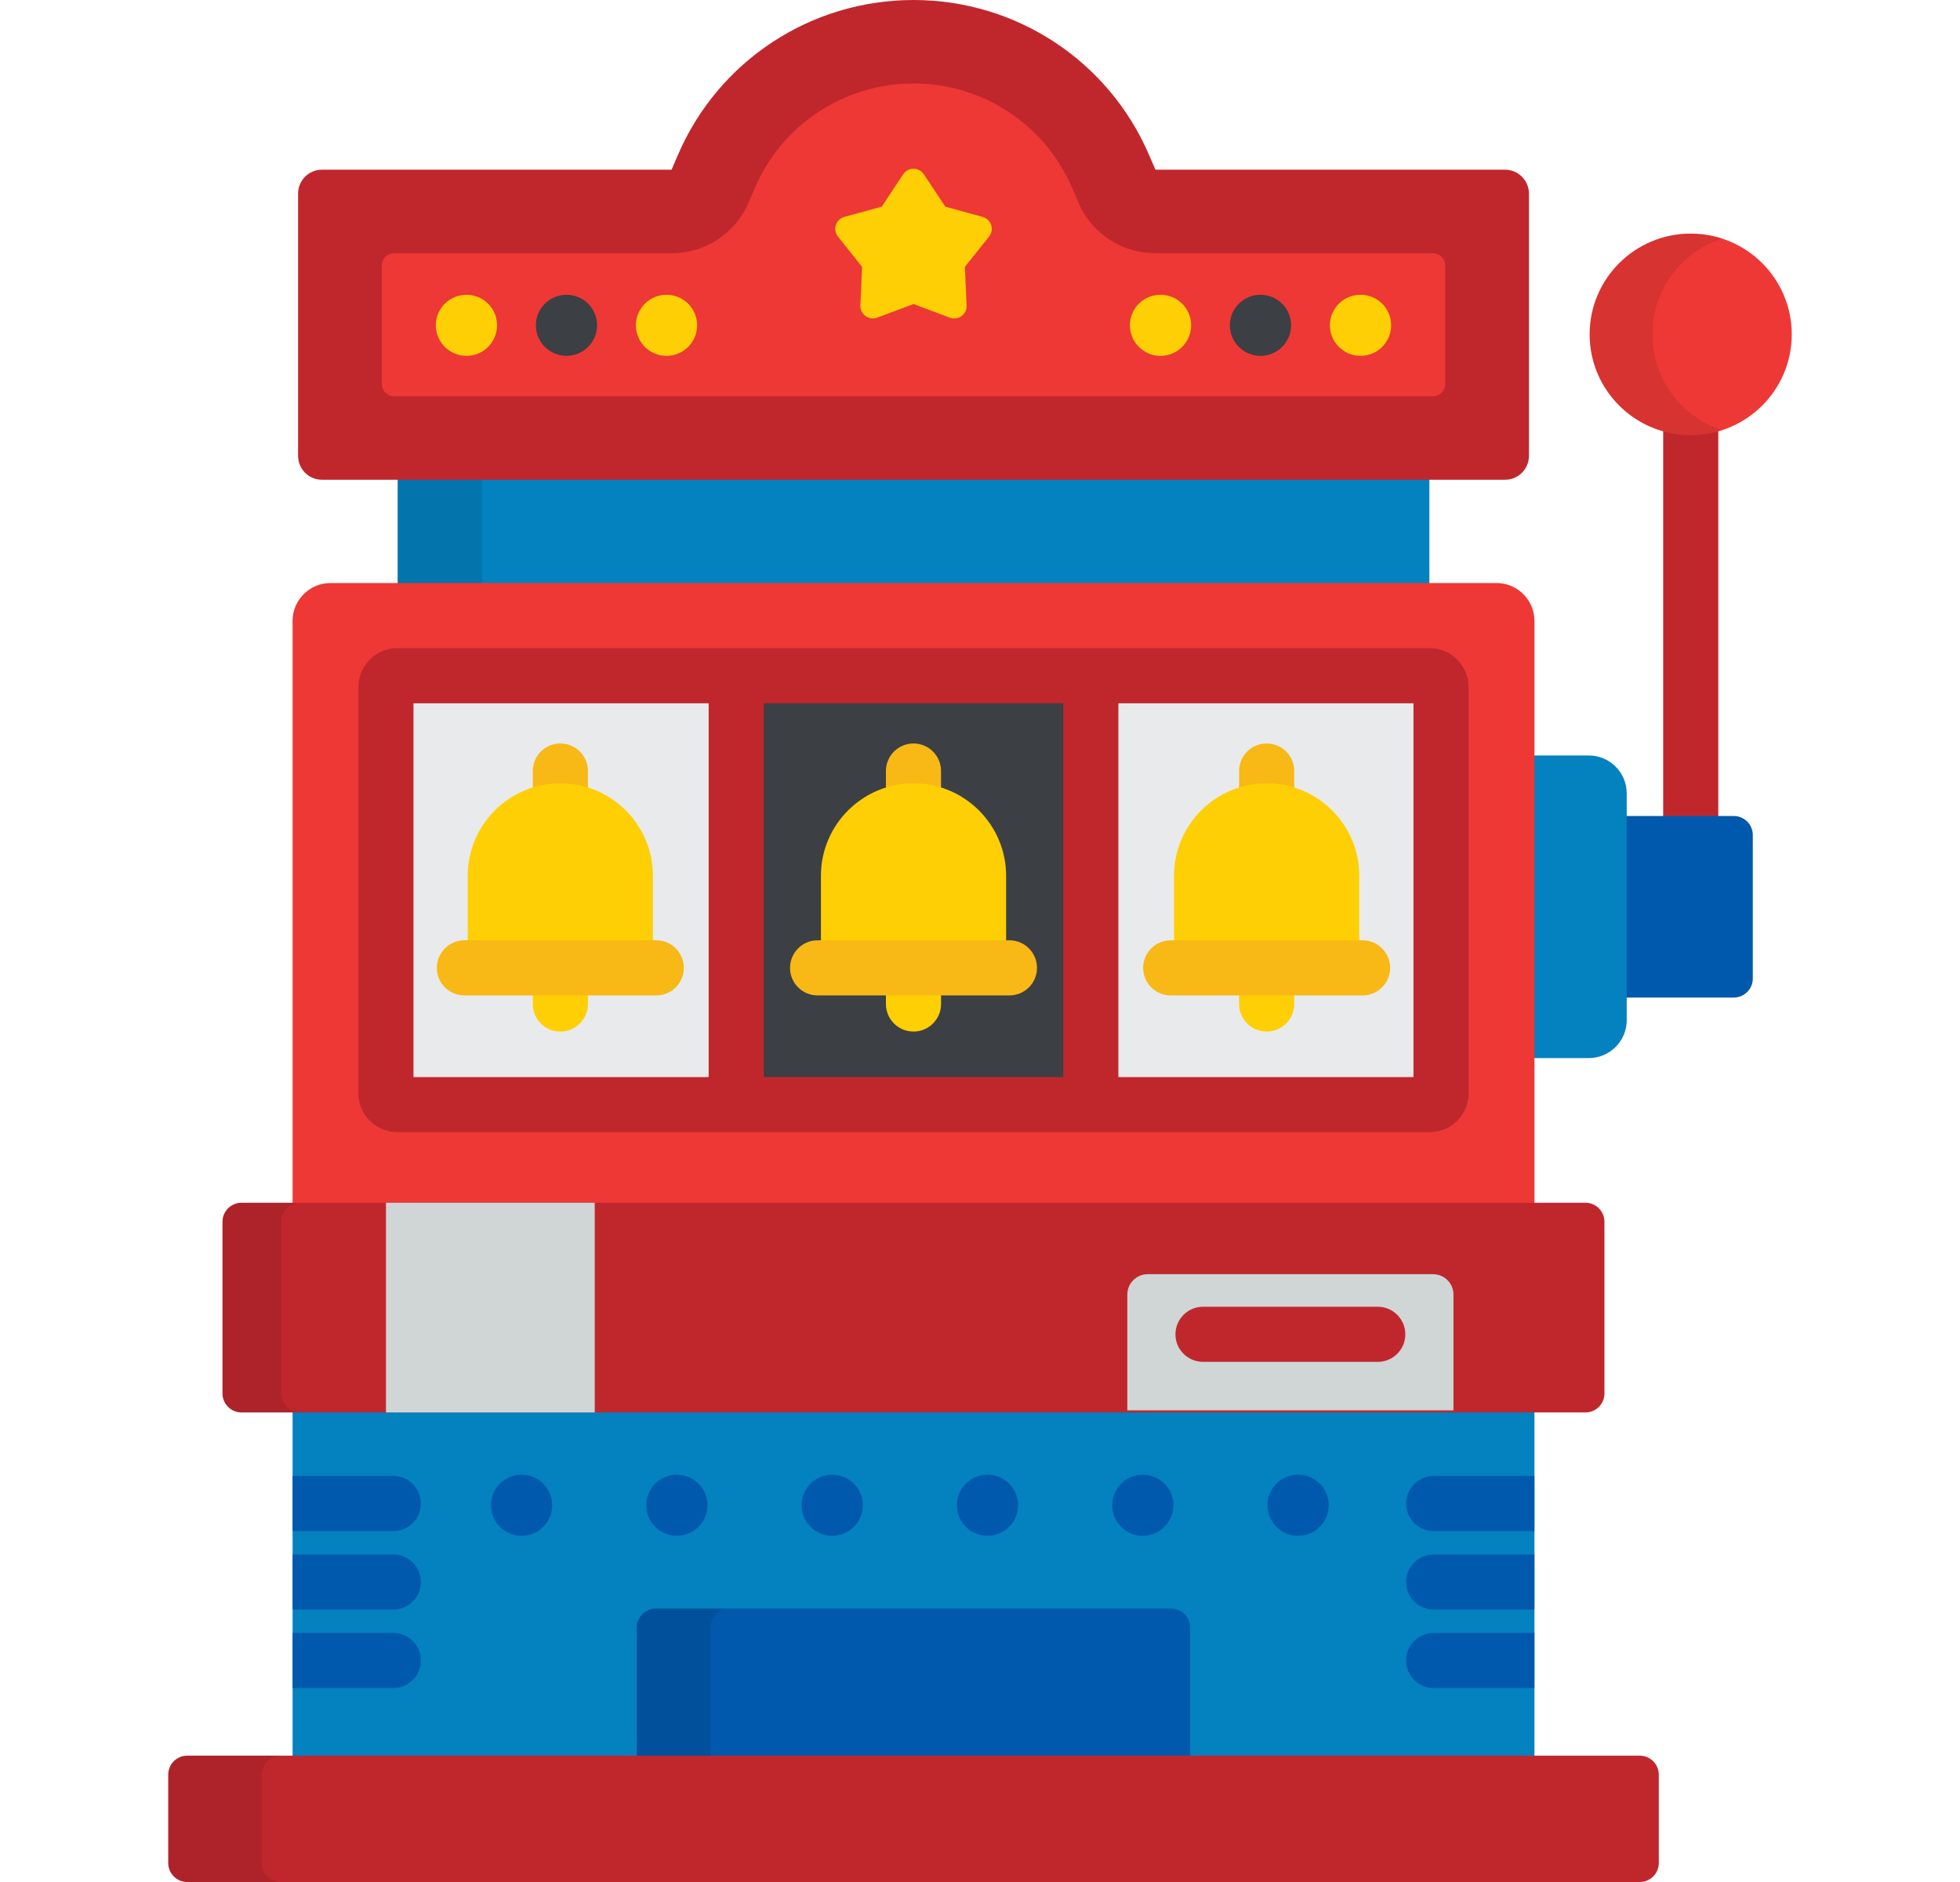 <svg width="25" height="24" viewBox="0 0 25 24" fill="none" xmlns="http://www.w3.org/2000/svg">
<path d="M21.565 5.438C21.443 5.438 21.325 5.42 21.214 5.389V10.5H21.917V5.389C21.805 5.42 21.687 5.438 21.565 5.438Z" fill="#C0272D"/>
<path d="M18.232 5.692H5.072V7.79H18.232V5.692Z" fill="#0481BF"/>
<path opacity="0.1" d="M6.147 5.692H5.072V7.79H6.147V5.692Z" fill="black"/>
<path d="M19.572 17.181H3.732V22.902H19.572V17.181Z" fill="#0481BF"/>
<path d="M15.181 22.59C15.181 22.723 15.073 22.832 14.94 22.832H8.364C8.231 22.832 8.122 22.723 8.122 22.59V20.754C8.122 20.622 8.231 20.513 8.364 20.513H14.94C15.073 20.513 15.181 20.622 15.181 20.754L15.181 22.59Z" fill="#0059AD"/>
<path opacity="0.1" d="M9.064 22.59V20.754C9.064 20.622 9.173 20.513 9.306 20.513H8.364C8.231 20.513 8.122 20.622 8.122 20.754V22.59C8.122 22.723 8.231 22.832 8.364 22.832H9.306C9.173 22.832 9.064 22.723 9.064 22.59Z" fill="black"/>
<path d="M22.115 10.406H20.651V12.721H22.115C22.248 12.721 22.357 12.613 22.357 12.48V10.648C22.357 10.515 22.248 10.406 22.115 10.406Z" fill="#0059AD"/>
<path d="M20.266 9.634H19.476V13.493H20.266C20.532 13.493 20.749 13.276 20.749 13.01V10.117C20.749 9.852 20.532 9.634 20.266 9.634Z" fill="#0481BF"/>
<path d="M19.572 15.467V7.917C19.572 7.652 19.354 7.435 19.089 7.435H4.215C3.949 7.435 3.732 7.652 3.732 7.917V15.467H19.572Z" fill="#EE3835"/>
<path d="M21.565 5.549C22.277 5.549 22.854 4.973 22.854 4.264C22.854 3.554 22.277 2.979 21.565 2.979C20.853 2.979 20.276 3.554 20.276 4.264C20.276 4.973 20.853 5.549 21.565 5.549Z" fill="#EE3835"/>
<path opacity="0.1" d="M21.076 4.264C21.076 3.693 21.449 3.21 21.965 3.042C21.839 3.001 21.705 2.979 21.565 2.979C20.853 2.979 20.276 3.554 20.276 4.264C20.276 4.973 20.853 5.549 21.565 5.549C21.705 5.549 21.839 5.526 21.965 5.485C21.449 5.318 21.076 4.834 21.076 4.264Z" fill="black"/>
<path d="M21.158 23.759C21.158 23.891 21.049 24 20.916 24H2.387C2.255 24 2.146 23.891 2.146 23.759V22.631C2.146 22.498 2.254 22.389 2.387 22.389H20.916C21.049 22.389 21.158 22.498 21.158 22.631V23.759Z" fill="#C0272D"/>
<path opacity="0.1" d="M3.339 23.759V22.631C3.339 22.498 3.448 22.389 3.58 22.389H2.387C2.255 22.389 2.146 22.498 2.146 22.631V23.759C2.146 23.891 2.254 24 2.387 24H3.58C3.448 24 3.339 23.891 3.339 23.759Z" fill="black"/>
<path d="M4.107 6.118C3.938 6.118 3.802 5.982 3.802 5.813V2.469C3.802 2.301 3.938 2.164 4.107 2.164H8.566L8.645 1.98C9.16 0.777 10.34 0 11.652 0C12.963 0 14.143 0.777 14.658 1.98L14.738 2.164H19.197C19.365 2.164 19.502 2.301 19.502 2.469V5.813C19.502 5.982 19.365 6.118 19.197 6.118L4.107 6.118Z" fill="#C0272D"/>
<path d="M5.026 5.053C4.94 5.053 4.87 4.983 4.87 4.897V3.385C4.87 3.299 4.94 3.23 5.026 3.23H8.566C8.995 3.23 9.38 2.976 9.549 2.583L9.628 2.398C9.975 1.588 10.769 1.065 11.652 1.065C12.535 1.065 13.329 1.588 13.676 2.398L13.755 2.583C13.923 2.976 14.309 3.23 14.738 3.23H18.277C18.364 3.23 18.434 3.299 18.434 3.385V4.897C18.434 4.983 18.364 5.053 18.277 5.053H5.026Z" fill="#EE3835"/>
<path d="M12.171 4.061C12.152 4.061 12.133 4.057 12.115 4.051L11.652 3.877L11.188 4.051C11.17 4.057 11.151 4.061 11.133 4.061C11.1 4.061 11.067 4.05 11.04 4.03C10.996 3.999 10.972 3.949 10.974 3.896L10.996 3.403L10.688 3.017C10.655 2.975 10.645 2.92 10.661 2.869C10.678 2.819 10.718 2.78 10.77 2.766L11.247 2.635L11.52 2.223C11.549 2.179 11.598 2.152 11.652 2.152C11.705 2.152 11.755 2.178 11.784 2.223L12.057 2.635L12.534 2.766C12.585 2.78 12.626 2.819 12.642 2.869C12.659 2.92 12.649 2.975 12.616 3.017L12.307 3.403L12.329 3.896C12.332 3.949 12.307 3.999 12.264 4.031C12.237 4.05 12.204 4.061 12.171 4.061Z" fill="#FECF05"/>
<path d="M5.068 14.087C4.988 14.087 4.923 14.021 4.923 13.942V8.762C4.923 8.682 4.988 8.617 5.068 8.617H18.236C18.316 8.617 18.381 8.682 18.381 8.762V13.942C18.381 14.021 18.316 14.087 18.236 14.087H5.068Z" fill="#E9EAEC"/>
<path d="M6.796 12.562V12.804C6.796 12.998 6.953 13.155 7.147 13.155C7.341 13.155 7.499 12.998 7.499 12.804V12.562H6.796Z" fill="#FECF05"/>
<path d="M7.147 10.125C7.27 10.125 7.388 10.144 7.499 10.178V9.832C7.499 9.638 7.341 9.481 7.147 9.481C6.953 9.481 6.796 9.638 6.796 9.832V10.178C6.907 10.144 7.025 10.125 7.147 10.125Z" fill="#F8B816"/>
<path d="M16.156 10.125C16.279 10.125 16.397 10.144 16.508 10.178V9.832C16.508 9.638 16.35 9.481 16.156 9.481C15.962 9.481 15.805 9.638 15.805 9.832V10.178C15.916 10.144 16.034 10.125 16.156 10.125Z" fill="#F8B816"/>
<path d="M13.914 8.617H9.39V14.086H13.914V8.617Z" fill="#3C3F44"/>
<path d="M11.3 12.562V12.804C11.3 12.998 11.458 13.155 11.652 13.155C11.846 13.155 12.003 12.998 12.003 12.804V12.562H11.3Z" fill="#FECF05"/>
<path d="M11.652 10.125C11.774 10.125 11.892 10.144 12.003 10.178V9.832C12.003 9.638 11.846 9.481 11.652 9.481C11.458 9.481 11.3 9.638 11.3 9.832V10.178C11.411 10.144 11.529 10.125 11.652 10.125Z" fill="#F8B816"/>
<path d="M18.236 8.265H5.068C4.794 8.265 4.571 8.488 4.571 8.762V13.942C4.571 14.215 4.794 14.438 5.068 14.438H18.236C18.51 14.438 18.732 14.215 18.732 13.942V8.762C18.732 8.488 18.51 8.265 18.236 8.265ZM5.274 8.969H9.039V13.735H5.274V8.969ZM9.742 13.735V8.969H13.562V13.735H9.742ZM18.029 13.735H14.265V8.969H18.029V13.735Z" fill="#C0272D"/>
<path d="M15.805 12.562V12.804C15.805 12.998 15.962 13.155 16.156 13.155C16.35 13.155 16.508 12.998 16.508 12.804V12.562H15.805Z" fill="#FECF05"/>
<path d="M5.95 4.538C6.165 4.538 6.34 4.363 6.34 4.148C6.34 3.933 6.165 3.759 5.95 3.759C5.734 3.759 5.559 3.933 5.559 4.148C5.559 4.363 5.734 4.538 5.95 4.538Z" fill="#FECF05"/>
<path d="M7.226 4.538C7.441 4.538 7.616 4.363 7.616 4.148C7.616 3.933 7.441 3.759 7.226 3.759C7.01 3.759 6.835 3.933 6.835 4.148C6.835 4.363 7.01 4.538 7.226 4.538Z" fill="#3C3F44"/>
<path d="M8.501 4.538C8.717 4.538 8.892 4.363 8.892 4.148C8.892 3.933 8.717 3.759 8.501 3.759C8.286 3.759 8.111 3.933 8.111 4.148C8.111 4.363 8.286 4.538 8.501 4.538Z" fill="#FECF05"/>
<path d="M14.802 4.538C15.018 4.538 15.193 4.363 15.193 4.148C15.193 3.933 15.018 3.759 14.802 3.759C14.587 3.759 14.412 3.933 14.412 4.148C14.412 4.363 14.587 4.538 14.802 4.538Z" fill="#FECF05"/>
<path d="M16.078 4.538C16.294 4.538 16.468 4.363 16.468 4.148C16.468 3.933 16.294 3.759 16.078 3.759C15.862 3.759 15.687 3.933 15.687 4.148C15.687 4.363 15.862 4.538 16.078 4.538Z" fill="#3C3F44"/>
<path d="M17.354 4.538C17.57 4.538 17.744 4.363 17.744 4.148C17.744 3.933 17.57 3.759 17.354 3.759C17.138 3.759 16.963 3.933 16.963 4.148C16.963 4.363 17.138 4.538 17.354 4.538Z" fill="#FECF05"/>
<path d="M20.465 17.771C20.465 17.903 20.356 18.012 20.224 18.012H3.08C2.947 18.012 2.838 17.903 2.838 17.771V15.58C2.838 15.447 2.947 15.338 3.08 15.338H20.224C20.356 15.338 20.465 15.447 20.465 15.58V17.771Z" fill="#C0272D"/>
<path opacity="0.1" d="M3.588 17.771V15.58C3.588 15.447 3.697 15.338 3.83 15.338H3.08C2.947 15.338 2.838 15.447 2.838 15.58V17.771C2.838 17.903 2.947 18.012 3.08 18.012H3.83C3.697 18.012 3.588 17.903 3.588 17.771Z" fill="black"/>
<path d="M18.279 16.249H14.638C14.496 16.249 14.379 16.366 14.379 16.508V17.985H18.539V16.508C18.539 16.365 18.422 16.249 18.279 16.249Z" fill="#D0D5D5"/>
<path d="M7.586 15.338H4.923V18.012H7.586V15.338Z" fill="#D0D5D5"/>
<path d="M19.572 18.822H18.287C18.093 18.822 17.935 18.98 17.935 19.174C17.935 19.368 18.093 19.525 18.287 19.525H19.572V18.822Z" fill="#0059AD"/>
<path d="M19.572 19.823H18.287C18.093 19.823 17.935 19.98 17.935 20.175C17.935 20.369 18.093 20.526 18.287 20.526H19.572V19.823Z" fill="#0059AD"/>
<path d="M19.572 20.824H18.287C18.093 20.824 17.935 20.981 17.935 21.175C17.935 21.369 18.093 21.527 18.287 21.527H19.572V20.824Z" fill="#0059AD"/>
<path d="M5.017 18.822H3.732V19.525H5.017C5.211 19.525 5.368 19.368 5.368 19.174C5.368 18.98 5.211 18.822 5.017 18.822Z" fill="#0059AD"/>
<path d="M5.017 19.823H3.732V20.526H5.017C5.211 20.526 5.368 20.369 5.368 20.175C5.368 19.98 5.211 19.823 5.017 19.823Z" fill="#0059AD"/>
<path d="M5.017 20.824H3.732V21.527H5.017C5.211 21.527 5.368 21.369 5.368 21.175C5.368 20.981 5.211 20.824 5.017 20.824Z" fill="#0059AD"/>
<path d="M6.653 19.585C6.868 19.585 7.043 19.41 7.043 19.195C7.043 18.98 6.868 18.806 6.653 18.806C6.437 18.806 6.262 18.98 6.262 19.195C6.262 19.41 6.437 19.585 6.653 19.585Z" fill="#0059AD"/>
<path d="M8.634 19.585C8.849 19.585 9.024 19.41 9.024 19.195C9.024 18.98 8.849 18.806 8.634 18.806C8.418 18.806 8.243 18.98 8.243 19.195C8.243 19.41 8.418 19.585 8.634 19.585Z" fill="#0059AD"/>
<path d="M10.615 19.585C10.83 19.585 11.005 19.41 11.005 19.195C11.005 18.98 10.83 18.806 10.615 18.806C10.399 18.806 10.224 18.98 10.224 19.195C10.224 19.41 10.399 19.585 10.615 19.585Z" fill="#0059AD"/>
<path d="M12.595 19.585C12.811 19.585 12.986 19.41 12.986 19.195C12.986 18.98 12.811 18.806 12.595 18.806C12.38 18.806 12.205 18.98 12.205 19.195C12.205 19.41 12.38 19.585 12.595 19.585Z" fill="#0059AD"/>
<path d="M14.576 19.585C14.792 19.585 14.967 19.41 14.967 19.195C14.967 18.98 14.792 18.806 14.576 18.806C14.361 18.806 14.186 18.98 14.186 19.195C14.186 19.41 14.361 19.585 14.576 19.585Z" fill="#0059AD"/>
<path d="M16.557 19.585C16.773 19.585 16.948 19.41 16.948 19.195C16.948 18.98 16.773 18.806 16.557 18.806C16.342 18.806 16.167 18.98 16.167 19.195C16.167 19.41 16.342 19.585 16.557 19.585Z" fill="#0059AD"/>
<path d="M17.573 17.367H15.345C15.151 17.367 14.993 17.21 14.993 17.016C14.993 16.822 15.151 16.664 15.345 16.664H17.573C17.767 16.664 17.925 16.822 17.925 17.016C17.925 17.21 17.767 17.367 17.573 17.367Z" fill="#C0272D"/>
<path d="M17.338 12.094V11.168C17.338 10.518 16.808 9.989 16.156 9.989C15.505 9.989 14.975 10.518 14.975 11.168V12.094H17.338Z" fill="#FECF05"/>
<path d="M12.833 12.094V11.168C12.833 10.518 12.303 9.989 11.652 9.989C11.001 9.989 10.471 10.518 10.471 11.168V12.094H12.833Z" fill="#FECF05"/>
<path d="M8.328 12.094V11.168C8.328 10.518 7.799 9.989 7.147 9.989C6.496 9.989 5.966 10.518 5.966 11.168V12.094H8.328Z" fill="#FECF05"/>
<path d="M8.371 12.694H5.924C5.729 12.694 5.572 12.537 5.572 12.343C5.572 12.149 5.729 11.991 5.924 11.991H8.371C8.565 11.991 8.722 12.149 8.722 12.343C8.722 12.537 8.565 12.694 8.371 12.694Z" fill="#F8B816"/>
<path d="M12.875 12.694H10.428C10.234 12.694 10.077 12.537 10.077 12.343C10.077 12.149 10.234 11.991 10.428 11.991H12.875C13.07 11.991 13.227 12.149 13.227 12.343C13.227 12.537 13.07 12.694 12.875 12.694Z" fill="#F8B816"/>
<path d="M17.38 12.694H14.933C14.739 12.694 14.581 12.537 14.581 12.343C14.581 12.149 14.739 11.991 14.933 11.991H17.38C17.574 11.991 17.731 12.149 17.731 12.343C17.731 12.537 17.574 12.694 17.38 12.694Z" fill="#F8B816"/>
</svg>
